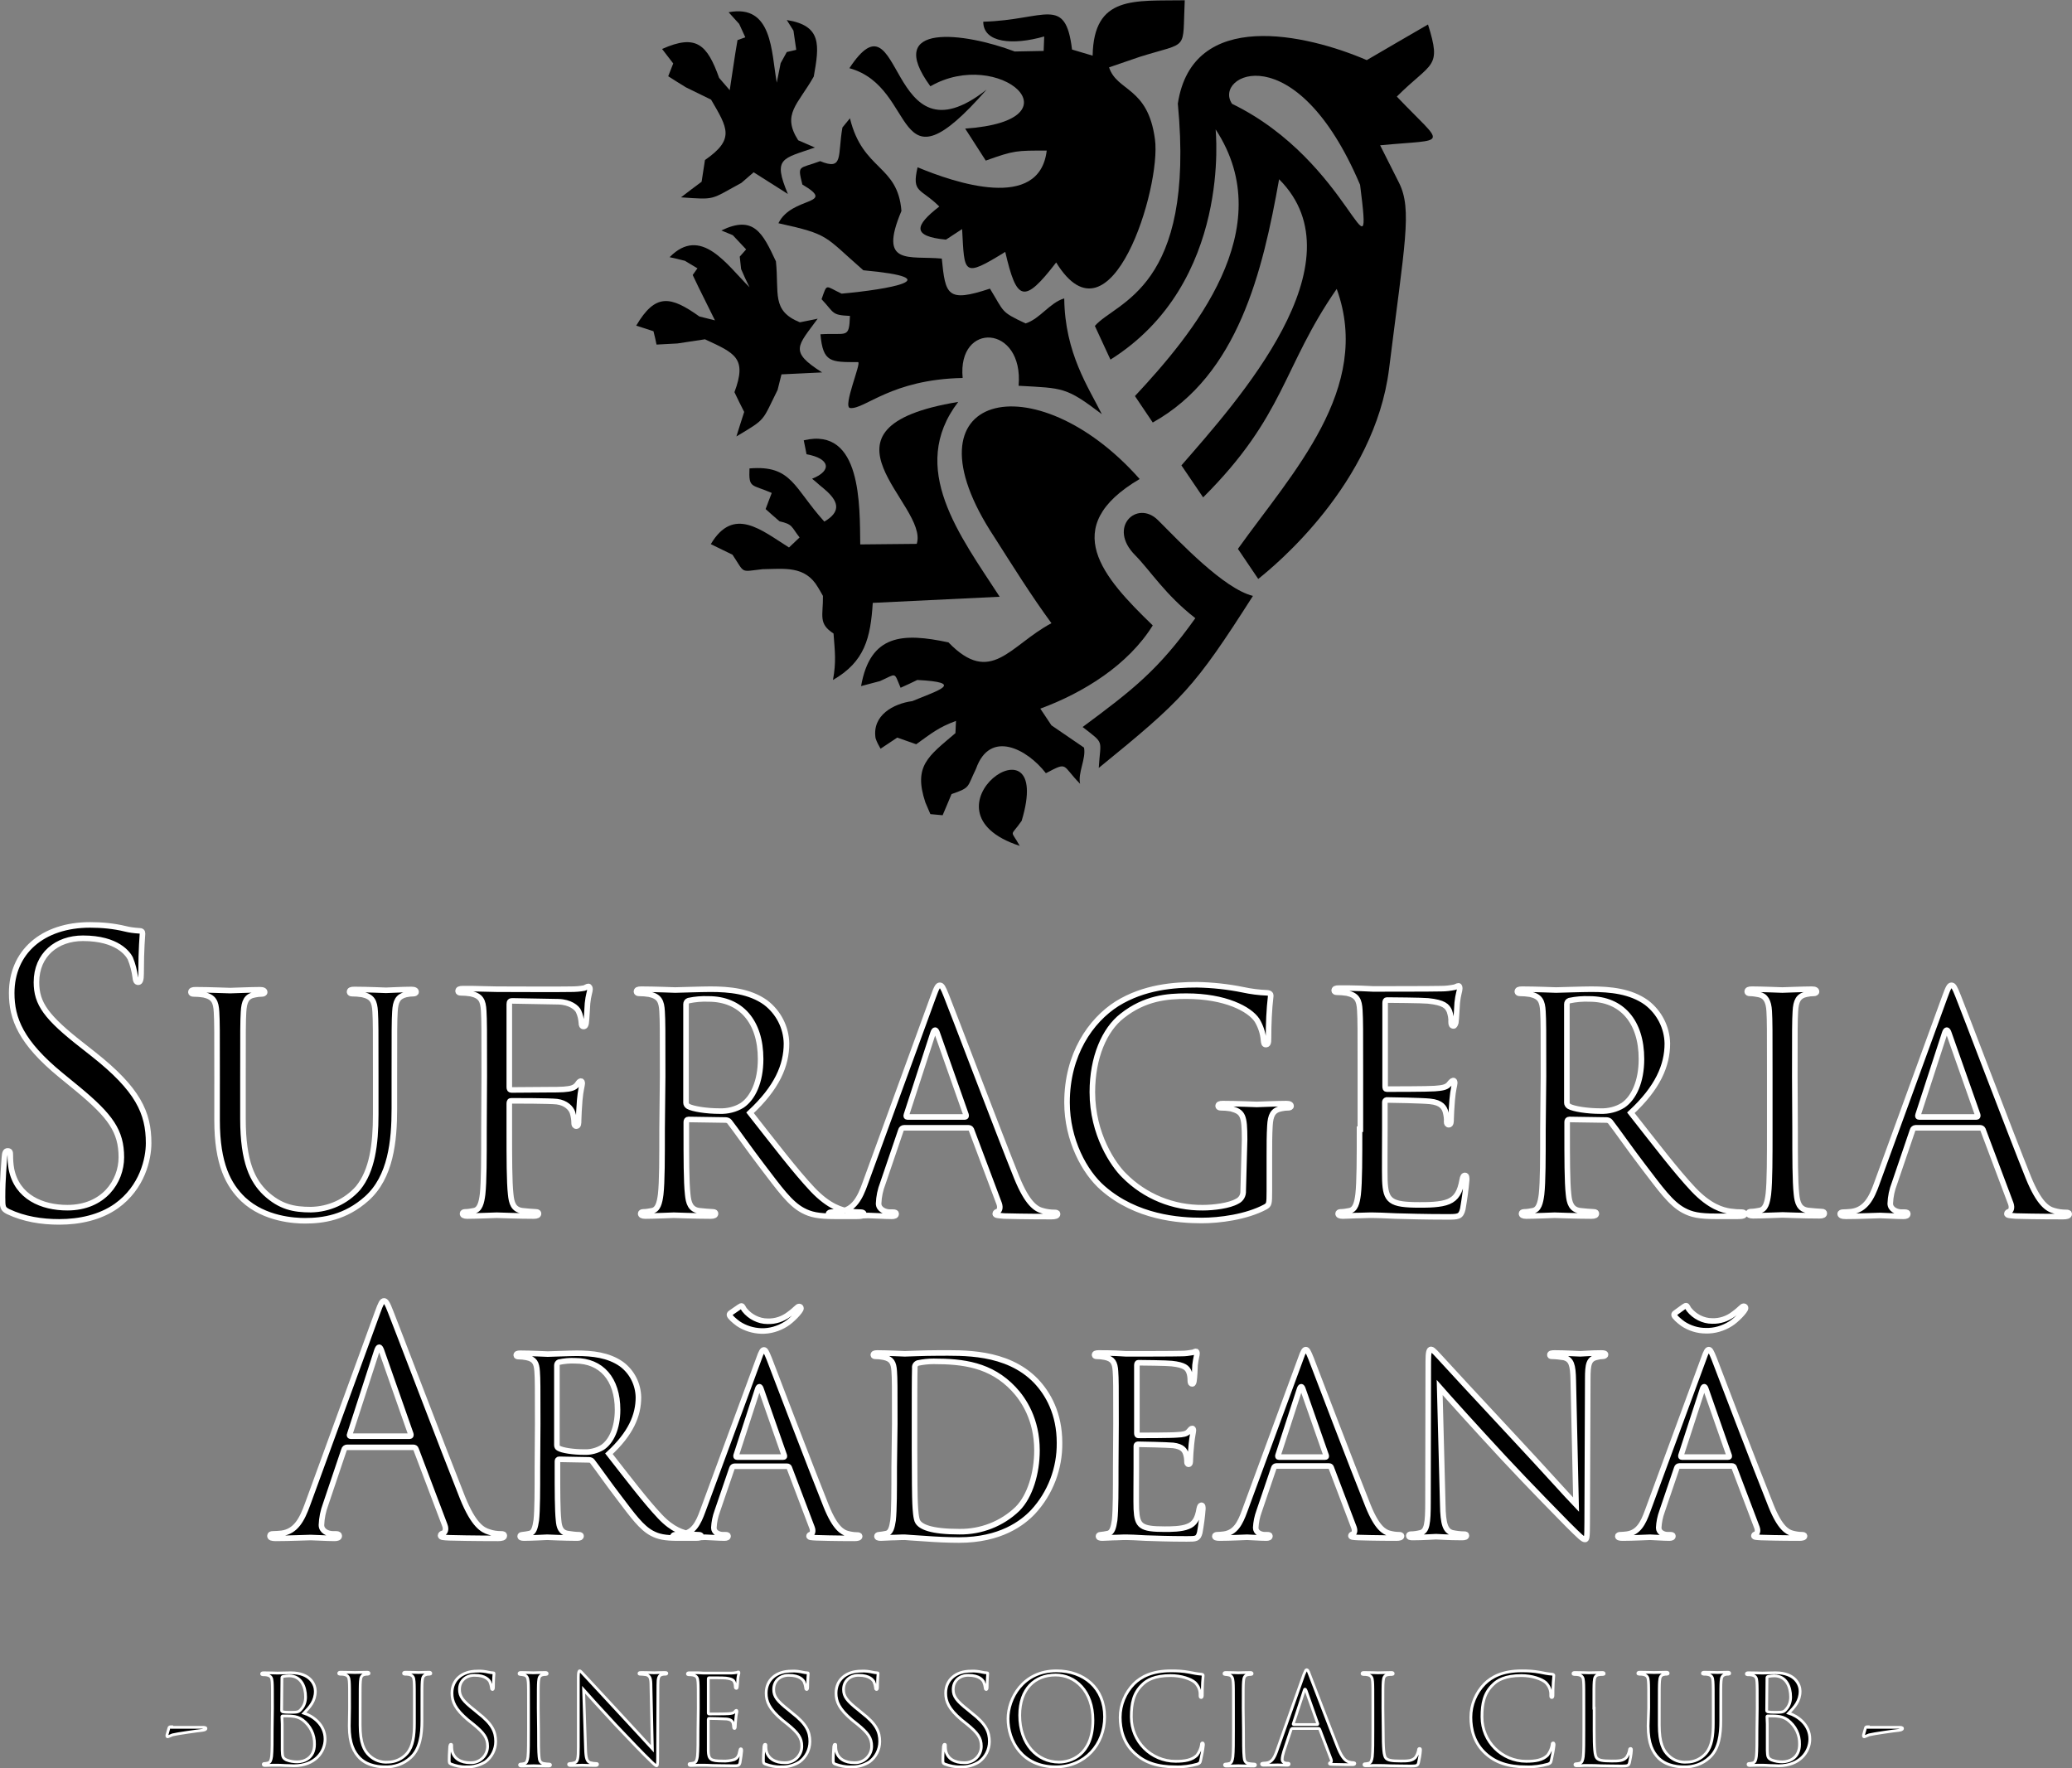 <?xml version="1.0" encoding="utf-8"?>
<!-- Generator: Adobe Illustrator 19.0.0, SVG Export Plug-In . SVG Version: 6.00 Build 0)  -->
<svg version="1.1" id="Layer_1" xmlns="http://www.w3.org/2000/svg" xmlns:xlink="http://www.w3.org/1999/xlink" x="0px" y="0px"
	 viewBox="360 -305.3 744.5 635.3" style="enable-background:new 360 -305.3 744.5 635.3;" xml:space="preserve">
<rect x="360" y="-305.3" width="744.5" height="635.3" fill="#808080" stroke="none"/>
<style type="text/css">
	.st0{stroke:#FFFFFF;stroke-width:2;}
	.st1{stroke:#FFFFFF;}
</style>
<g id="Group_4" transform="translate(2963 415)">
	<path id="Path_102" d="M-2248.5-688.1c-34.3,39.1-24.2-0.8-49.3-7.7C-2278.3-725.4-2284.6-659.7-2248.5-688.1z"/>
	<path id="Path_103" d="M-2323.9-690.6c-2-11.2-1.5-28.3-17.3-25.3c1.3,1.4,2.5,2.8,3.8,4.2c0.7,1.6,1.5,3.2,2.2,4.8
		c-0.9,0.3-1.8,0.7-2.8,1c-0.3,1.6-0.5,3.2-0.8,4.8c-0.7,4.4-1.3,8.8-2,13.2c-1.3-1.5-2.5-2.9-3.8-4.4c-4.3-12-8.2-15.9-20.5-10.4
		c1.3,1.7,2.7,3.5,4,5.2c-0.6,1.5-1.2,3.1-1.8,4.6c2.1,1.3,4.2,2.7,6.4,4c3,1.5,6,2.9,9,4.4c6,10.3,8.6,14.2-2.2,21.7l-1.2,7.8
		c-2.5,1.8-4.9,3.7-7.4,5.6c12.7,0.9,10.4,0.9,21.7-5.2c1.5-1.3,2.9-2.5,4.4-3.8c4.1,2.6,8.2,5.2,12.3,7.8
		c-5.5-13.1-2-12.6,9.7-16.7c-2-0.9-4-1.7-6-2.6c-6-9.4-0.1-12.8,5.6-22.9c2-11.2,3-18.3-9.7-20.3c0.8,1.3,1.6,2.5,2.4,3.8
		c0.3,2.3,0.7,4.6,1,6.9c-1.1,0.3-2.2,0.5-3.4,0.8c-0.7,1.3-1.5,2.7-2.2,4L-2323.9-690.6L-2323.9-690.6z"/>
	<g id="Group_2" transform="translate(-3174 -633)">
		<path id="Path_114" class="st0" d="M592.3,351.7c7.3,0,14.7-1.6,20.5-5.7c9.4-6.7,11.6-17,11.6-22.6c0-10.9-3.8-19.3-19.9-32
			l-3.8-3c-13.1-10.2-16.6-15.1-16.6-22.8c0-9.9,7.3-15.8,16.7-15.8c12.5,0,16.2,5.7,17,7.2c0.9,2.2,1.5,4.5,1.8,6.8
			c0.1,1.1,0.3,1.8,1.1,1.8c0.7,0,1-1,1-3.1c0-9.2,0.5-13.7,0.5-14.4c0-0.7-0.3-1-1.4-1c-1.6-0.1-3.2-0.3-4.8-0.7
			c-4.1-1-8.4-1.4-12.6-1.4c-17.3,0-28.2,9.9-28.2,24.5c0,9.2,3.3,17.7,17.7,29.5l6.1,5c11.7,9.7,15.6,15.1,15.6,24.5
			c0,8.7-6.4,18.1-19.4,18.1c-9.1,0-18.1-3.8-20.1-13.9c-0.3-1.7-0.4-3.3-0.4-5c0-1.1-0.1-1.5-1-1.5c-0.7,0-1,0.7-1.1,2.2
			c-0.1,2.2-0.7,7.6-0.7,14.4c0,3.7,0.1,4.2,2,5.2C579.6,350.7,585.9,351.7,592.3,351.7z M649,315.2c0,15.8,4.1,23.3,9.4,28.4
			c7.7,7.2,18.6,7.7,22.2,7.7c6.4,0,14.5-1.1,22.2-8c8.6-7.7,9.9-20.6,9.9-32.3v-11.5c0-16.8,0-19.9,0.2-23.3c0.2-3.8,1.1-5.5,4-6.2
			c0.9-0.2,1.8-0.3,2.7-0.3c0.4,0,0.9-0.2,0.9-0.6c0-0.6-0.5-0.9-1.7-0.9c-3.2,0-8.3,0.3-9.1,0.3c-0.6,0-6.6-0.3-11.4-0.3
			c-1.2,0-1.7,0.2-1.7,0.9c0,0.4,0.4,0.6,0.9,0.6c1.2,0,2.5,0.1,3.7,0.3c3.6,0.8,4.4,2.5,4.6,6.2c0.2,3.5,0.2,6.5,0.2,23.3v13.5
			c0,11.1-1.3,20.3-6.3,26.5c-4.3,4.9-10.5,7.7-17,7.8c-6.2,0-11-1-16.3-5.9c-4.6-4.4-8.1-11.1-8.1-26.7v-15.1
			c0-16.8,0-19.9,0.2-23.3c0.2-3.8,1.1-5.7,4-6.2c0.9-0.2,1.8-0.3,2.7-0.3c0.4,0,0.9-0.2,0.9-0.6c0-0.6-0.5-0.9-1.7-0.9
			c-3.2,0-9.7,0.3-10.7,0.3c-1,0-7.6-0.3-12.4-0.3c-1.2,0-1.7,0.2-1.7,0.9c0,0.4,0.4,0.6,0.9,0.6c1.2,0,2.5,0.1,3.7,0.3
			c3.6,0.8,4.4,2.5,4.6,6.2c0.2,3.5,0.2,6.5,0.2,23.3L649,315.2z M744.9,318.4c0,10.4,0,18.9-0.5,23.4c-0.4,3.1-1,5.5-3.1,5.9
			c-1.1,0.2-2.1,0.4-3.2,0.4c-0.6,0-0.9,0.3-0.9,0.6c0,0.6,0.5,0.9,1.7,0.9c3.2,0,10-0.3,10.6-0.3s7.3,0.3,13.3,0.3
			c1.2,0,1.7-0.3,1.7-0.9c0-0.3-0.2-0.6-0.9-0.6c-1.6-0.1-3.2-0.2-4.9-0.4c-3.2-0.4-3.9-2.8-4.2-5.9c-0.5-4.5-0.5-13.1-0.5-23.4
			v-9.2c0-0.8,0.2-1,0.8-1c1.8,0,13.6,0,16.3,0.3c3.3,0.4,5.1,2.4,5.6,3.9c0.4,1.3,0.6,2.6,0.6,3.9c0,0.5,0.2,1,0.8,1
			c0.8,0,0.8-1.1,0.8-2.1c0-0.8,0.2-5.1,0.4-7.2c0.3-3.6,0.9-5.4,0.9-6c0-0.5-0.1-0.9-0.5-0.9c-0.4,0-0.8,0.5-1.2,1.1
			c-1,1.4-2.4,1.7-5,1.9c-1.5,0.1-3,0.1-4.9,0.1l-13.8,0.1c-0.6,0-0.8-0.3-0.8-1v-29.8c0-0.9,0.3-1.2,1-1.2l16.6,0.3
			c4.2,0.1,6.7,2.1,7.3,3.5c0.6,1.3,0.9,2.7,1,4.1c0,0.8,0.2,1.3,0.8,1.3s0.8-0.6,0.9-1.2c0.2-1.3,0.4-6,0.5-7.1
			c0.3-3,0.9-4.3,0.9-5.1c0-0.5-0.2-1-0.6-1s-0.9,0.4-1.5,0.6c-1.6,0.3-3.2,0.4-4.8,0.4c-2.5,0.1-24.4,0-26.6,0l-4.4-0.1
			c-2.4-0.1-5.3-0.1-7.8-0.1c-1.2,0-1.7,0.2-1.7,0.9c0,0.4,0.4,0.6,0.9,0.6c1.2,0,2.5,0.1,3.7,0.3c3.6,0.8,4.4,2.5,4.6,6.2
			c0.2,3.5,0.2,6.5,0.2,23.3L744.9,318.4z M808.9,318.4c0,10.4,0,18.9-0.5,23.4c-0.4,3.1-1,5.5-3.1,5.9c-1.1,0.2-2.1,0.4-3.2,0.4
			c-0.6,0-0.9,0.3-0.9,0.6c0,0.6,0.5,0.9,1.7,0.9c3.2,0,10-0.3,10.2-0.3c0.5,0,7.3,0.3,13.3,0.3c1.2,0,1.7-0.3,1.7-0.9
			c0-0.3-0.2-0.6-0.9-0.6c-1.6-0.1-3.2-0.2-4.9-0.4c-3.2-0.4-3.9-2.8-4.2-5.9c-0.5-4.5-0.5-13.1-0.5-23.4v-2.6
			c0-0.5,0.2-0.9,0.8-0.9l13.3,0.2c0.5,0,1.1,0.2,1.4,0.6c2.2,2.8,7.2,10,11.8,16c6.2,8.1,9.9,13.4,14.6,15.9
			c2.8,1.5,5.5,2.1,11.6,2.1h7.7c1.9,0,2.6-0.2,2.6-0.9c0-0.3-0.4-0.6-1-0.6c-1.4,0-2.8-0.1-4.2-0.3c-2.7-0.4-7.3-1.6-13.2-7.8
			c-6.3-6.7-13.6-16.3-22.5-27.6c9.7-9,13.1-17,13.1-24.9c-0.1-5.8-2.9-11.2-7.5-14.7c-5.7-4.1-13-4.8-19.8-4.8
			c-3.3,0-11.6,0.3-12.7,0.3c-0.5,0-7.3-0.3-12.2-0.3c-1.2,0-1.7,0.2-1.7,0.9c0,0.4,0.4,0.6,0.9,0.6c1.2,0,2.5,0.1,3.7,0.3
			c3.6,0.8,4.4,2.5,4.6,6.2c0.2,3.5,0.2,6.5,0.2,23.3L808.9,318.4z M817.5,273.5c0-0.6,0.3-1.1,0.9-1.3c2.4-0.5,4.8-0.7,7.2-0.6
			c11.6,0,18.7,8.1,18.7,21.6c0,8.2-2.8,14-6.6,16.6c-2.4,1.5-5.3,2.2-8.1,2.1c-4.8,0-9.7-0.8-11.3-1.7c-0.5-0.3-0.8-0.8-0.8-1.3
			V273.5z M881.9,337.8c-1.9,5.4-4.1,9.5-9.1,10.2c-0.9,0.1-2.4,0.2-3.1,0.2c-0.5,0-1,0.2-1,0.6c0,0.6,0.6,0.9,2.1,0.9
			c5.1,0,11-0.3,12.2-0.3s5.8,0.3,8.4,0.3c1,0,1.6-0.2,1.6-0.9c0-0.4-0.3-0.6-1.1-0.6h-1.1c-1.8,0-4.1-1-4.1-3.1
			c0.1-2.5,0.6-4.9,1.5-7.2l6.5-19.1c0.1-0.5,0.6-0.9,1.1-0.9H919c0.4,0,0.8,0.2,1,0.6l10,26.6c0.6,1.7,0,2.7-0.6,2.9
			c-0.4,0.1-0.8,0.3-0.8,0.8c0,0.6,1.2,0.6,3.2,0.8c7.5,0.2,15.3,0.2,17,0.2c1.2,0,2.2-0.2,2.2-0.9c0-0.5-0.4-0.6-1.1-0.6
			c-1.5,0-2.9-0.2-4.3-0.6c-2.3-0.6-5.4-2.4-9.3-12c-6.6-16.4-23.5-61-25.2-65.1c-1.3-3.3-1.7-3.9-2.4-3.9s-1.1,0.6-2.4,4.2
			L881.9,337.8z M897,314c-0.3,0-0.5-0.2-0.3-0.8l9.5-29.2c0.5-1.6,1.1-1.6,1.6,0l10.3,29.2c0.1,0.4,0.1,0.8-0.4,0.8H897z
			 M1017.7,340.5c0.1,1.6-0.7,3.1-2.2,3.8c-2.8,1.6-8.4,2.3-12.3,2.3c-10.6,0.1-20.8-4-28.3-11.6c-3.8-3.7-11.4-14.7-11.4-29.9
			c0-12.6,4.4-22.5,10.7-27.4c8.2-6.5,16.3-7.1,23.1-7.1c13.9,0,22.7,4.6,25.4,8.7c1.3,2.2,2.1,4.6,2.3,7.1c0.1,1,0.2,1.6,0.8,1.6
			c0.8,0,1-0.5,1-2.3c0-5.1,0.2-10.2,0.8-15.3c0-0.4-0.2-0.9-1.3-1c-2.9-0.1-5.9-0.5-8.7-1.1c-5.4-1.1-11-1.7-16.5-1.8
			c-8.3,0-19,0.8-28.7,6.8c-9.6,6.1-18,18.3-18,35.5c0,13.5,6.3,25.1,12.9,30.8c12,10.5,27.3,11.6,35.5,11.6c6.3,0,16-1.2,22.9-4.9
			c1.3-0.8,1.4-1,1.4-5.8v-12.1c0-4.5,0-7.8,0.2-11.2c0.2-3.8,1.1-5.6,4-6.2c0.9-0.2,1.8-0.3,2.7-0.3c0.4,0,0.9-0.2,0.9-0.6
			c0-0.6-0.5-0.9-1.7-0.9c-3.2,0-10,0.3-10.6,0.3c-0.5,0-7.3-0.3-12.2-0.3c-1.2,0-1.7,0.2-1.7,0.9c0,0.4,0.4,0.6,0.9,0.6
			c1.2,0,2.5,0.1,3.7,0.3c4.3,1.2,4.9,2.4,4.9,11.1L1017.7,340.5z M1059.5,318.4c0,10.4,0,18.9-0.5,23.4c-0.4,3.1-1,5.5-3.1,5.9
			c-1.1,0.2-2.1,0.4-3.2,0.4c-0.6,0-0.9,0.3-0.9,0.6c0,0.6,0.5,0.9,1.7,0.9c1.6,0,4.1-0.2,6.3-0.2c2.3-0.1,4.1-0.1,4.3-0.1
			c1.6,0,4.2,0.1,8.4,0.3c4.2,0.1,10.2,0.3,18.3,0.3c4.2,0,5.1,0,5.8-2.8c0.6-3.5,1.1-7,1.4-10.5c0-0.8,0-1.6-0.6-1.6
			c-0.5,0-0.8,0.4-1,1.6c-0.8,4.4-2.1,6.6-4.9,7.8c-2.8,1.2-7.6,1.2-10.4,1.2c-10.6,0-12.2-1.4-12.5-8.9c-0.1-2.3,0-14.8,0-18.5
			v-9.5c0-0.4,0.2-0.7,0.6-0.8c0.1,0,0.1,0,0.2,0c1.8,0,12.5,0.2,15.4,0.5c4.2,0.4,5.2,2.3,5.6,3.8c0.3,1.2,0.5,2.4,0.4,3.6
			c0,0.5,0.2,1,0.8,1c0.8,0,0.8-1.2,0.8-2.1c0-0.8,0.2-4.8,0.4-6.9c0.3-3.6,0.9-5.4,0.9-6c0-0.6-0.2-0.9-0.5-0.9
			c-0.4,0-0.9,0.5-1.6,1.4c-1,1.1-2.5,1.3-5.1,1.5c-2.5,0.2-15.8,0.2-17.2,0.2c-0.5,0-0.6-0.3-0.6-1.1v-29.8c0-0.8,0.2-1.1,0.6-1.1
			c1.2,0,13,0.1,14.8,0.3c5.8,0.6,6.9,1.9,7.7,3.7c0.4,1.2,0.7,2.6,0.6,3.9c0,0.9,0.2,1.4,0.9,1.4c0.4,0,0.6-0.6,0.8-1.2
			c0.2-1.3,0.4-6,0.5-7.1c0.3-3,0.9-4.3,0.9-5.1c0-0.5-0.1-1-0.4-1c-0.5,0-1,0.4-1.5,0.5c-1.5,0.3-3.1,0.5-4.6,0.5
			c-2.5,0.1-24,0.1-24.7,0.1l-4.4-0.2c-2.4-0.1-5.3-0.1-7.8-0.1c-1.2,0-1.7,0.2-1.7,0.9c0,0.4,0.4,0.6,0.9,0.6
			c1.2,0,2.5,0.1,3.7,0.3c3.6,0.8,4.4,2.5,4.6,6.2c0.2,3.5,0.2,6.5,0.2,23.3V318.4z M1125.4,318.4c0,10.4,0,18.9-0.5,23.4
			c-0.4,3.1-1,5.5-3.1,5.9c-1.1,0.2-2.1,0.4-3.2,0.4c-0.6,0-0.9,0.3-0.9,0.6c0,0.6,0.5,0.9,1.7,0.9c3.2,0,10-0.3,10.2-0.3
			c0.5,0,7.3,0.3,13.3,0.3c1.2,0,1.7-0.3,1.7-0.9c0-0.3-0.2-0.6-0.9-0.6c-1.6-0.1-3.2-0.2-4.9-0.4c-3.2-0.4-3.9-2.8-4.2-5.9
			c-0.5-4.5-0.5-13.1-0.5-23.4v-2.6c0-0.5,0.2-0.9,0.8-0.9l13.3,0.2c0.5,0,1.1,0.2,1.4,0.6c2.2,2.8,7.2,10,11.8,16
			c6.2,8.1,9.9,13.4,14.6,15.9c2.8,1.5,5.5,2.1,11.6,2.1h7.7c1.9,0,2.6-0.2,2.6-0.9c0-0.3-0.4-0.6-1-0.6c-1.4,0-2.8-0.1-4.2-0.3
			c-2.7-0.4-7.3-1.6-13.2-7.8c-6.3-6.7-13.6-16.3-22.5-27.6c9.7-9,13.1-17,13.1-24.9c-0.1-5.8-2.9-11.2-7.5-14.7
			c-5.7-4.1-13-4.8-19.8-4.8c-3.3,0-11.6,0.3-12.7,0.3c-0.5,0-7.3-0.3-12.2-0.3c-1.2,0-1.7,0.2-1.7,0.9c0,0.4,0.4,0.6,0.9,0.6
			c1.2,0,2.5,0.1,3.7,0.3c3.6,0.8,4.4,2.5,4.6,6.2c0.2,3.5,0.2,6.5,0.2,23.3L1125.4,318.4z M1134,273.5c0-0.6,0.3-1.1,0.9-1.3
			c2.4-0.5,4.8-0.7,7.2-0.6c11.6,0,18.7,8.1,18.7,21.6c0,8.2-2.8,14-6.6,16.6c-2.4,1.5-5.3,2.2-8.1,2.1c-4.8,0-9.7-0.8-11.3-1.7
			c-0.5-0.3-0.8-0.8-0.8-1.3L1134,273.5z M1215.9,299.4c0-16.8,0-19.9,0.2-23.3c0.2-3.8,1.1-5.6,4-6.2c0.9-0.2,1.8-0.3,2.7-0.3
			c0.4,0,0.9-0.2,0.9-0.6c0-0.6-0.5-0.9-1.7-0.9c-3.2,0-10,0.3-10.6,0.3c-0.5,0-7.3-0.3-10.9-0.3c-1.2,0-1.7,0.2-1.7,0.9
			c0,0.4,0.4,0.6,0.9,0.6c1.1,0,2.3,0.2,3.3,0.4c2.4,0.5,3.5,2.4,3.7,6c0.2,3.5,0.2,6.5,0.2,23.3v19c0,10.4,0,18.9-0.5,23.4
			c-0.4,3.1-1,5.5-3.1,5.9c-1.1,0.2-2.1,0.4-3.2,0.4c-0.6,0-0.9,0.3-0.9,0.6c0,0.6,0.5,0.9,1.7,0.9c3.2,0,10-0.3,10.6-0.3
			s7.3,0.3,13.3,0.3c1.2,0,1.7-0.3,1.7-0.9c0-0.3-0.2-0.6-0.9-0.6c-1.6-0.1-3.2-0.2-4.9-0.4c-3.2-0.4-3.9-2.8-4.2-5.9
			c-0.5-4.5-0.5-13.1-0.5-23.4L1215.9,299.4z M1245.4,337.8c-1.9,5.4-4.1,9.5-9.1,10.2c-0.9,0.1-2.4,0.2-3.1,0.2c-0.5,0-1,0.2-1,0.6
			c0,0.6,0.6,0.9,2.1,0.9c5.1,0,11-0.3,12.2-0.3c1.2,0,5.8,0.3,8.4,0.3c1,0,1.6-0.2,1.6-0.9c0-0.4-0.3-0.6-1.1-0.6h-1.1
			c-1.8,0-4.1-1-4.1-3.1c0.1-2.5,0.6-4.9,1.5-7.2l6.5-19.1c0.1-0.5,0.6-0.9,1.1-0.9h23.2c0.4,0,0.8,0.2,1,0.6l10,26.6
			c0.6,1.7,0,2.7-0.6,2.9c-0.4,0.1-0.8,0.3-0.8,0.8c0,0.6,1.2,0.6,3.2,0.8c7.5,0.2,15.3,0.2,17,0.2c1.2,0,2.2-0.2,2.2-0.9
			c0-0.5-0.4-0.6-1.1-0.6c-1.5,0-2.9-0.2-4.3-0.6c-2.3-0.6-5.4-2.4-9.3-12c-6.6-16.4-23.5-61-25.2-65.1c-1.3-3.3-1.7-3.9-2.4-3.9
			s-1.1,0.6-2.4,4.2L1245.4,337.8z M1260.5,314c-0.3,0-0.5-0.2-0.3-0.8l9.5-29.2c0.5-1.6,1.1-1.6,1.6,0l10.3,29.2
			c0.1,0.4,0.1,0.8-0.4,0.8H1260.5z"/>
		<path id="Path_116" class="st0" d="M681.5,453.2c-2,5.5-4.2,9.7-9.3,10.4c-0.9,0.1-2.4,0.2-3.2,0.2c-0.6,0-1,0.2-1,0.7
			c0,0.7,0.7,0.9,2.1,0.9c5.2,0,11.3-0.3,12.5-0.3c1.2,0,6,0.3,8.6,0.3c1,0,1.7-0.2,1.7-0.9c0-0.4-0.3-0.7-1.1-0.7h-1.1
			c-1.9,0-4.2-1-4.2-3.2c0.1-2.5,0.6-5,1.5-7.4l6.6-19.6c0.1-0.5,0.6-0.9,1.1-0.9h23.8c0.4,0,0.9,0.2,1,0.7l10.3,27.2
			c0.7,1.8,0,2.8-0.7,3c-0.4,0.1-0.8,0.3-0.8,0.8c0,0.7,1.2,0.7,3.3,0.8c7.6,0.2,15.7,0.2,17.4,0.2c1.2,0,2.2-0.2,2.2-0.9
			c0-0.6-0.4-0.7-1.1-0.7c-1.5,0-3-0.2-4.4-0.7c-2.3-0.7-5.5-2.4-9.5-12.3c-6.7-16.8-24.1-62.5-25.8-66.7c-1.3-3.4-1.8-4-2.4-4
			c-0.7,0-1.1,0.7-2.4,4.3L681.5,453.2z M697,428.7c-0.3,0-0.6-0.2-0.3-0.8l9.7-29.9c0.6-1.7,1.1-1.7,1.7,0l10.5,29.9
			c0.1,0.4,0.1,0.8-0.4,0.8H697z M764.1,439.8c0,8.4,0,15.4-0.4,19.1c-0.4,2.5-0.8,4.5-2.5,4.8c-0.9,0.2-1.7,0.3-2.6,0.4
			c-0.5,0-0.7,0.3-0.7,0.5c0,0.5,0.4,0.7,1.4,0.7c2.6,0,8.2-0.3,8.3-0.3c0.4,0,6,0.3,10.8,0.3c1,0,1.4-0.3,1.4-0.7
			c0-0.3-0.2-0.5-0.7-0.5c-1.3,0-2.6-0.2-4-0.4c-2.6-0.4-3.2-2.3-3.4-4.8c-0.4-3.7-0.4-10.6-0.4-19.1v-2.1c0-0.4,0.2-0.7,0.6-0.7
			l10.8,0.2c0.4,0,0.9,0.2,1.1,0.5c1.8,2.3,5.9,8.2,9.6,13c5,6.6,8.1,10.9,11.9,12.9c2.3,1.2,4.5,1.7,9.4,1.7h6.2
			c1.6,0,2.1-0.2,2.1-0.7c0-0.3-0.4-0.5-0.8-0.5c-1.1,0-2.3-0.1-3.4-0.3c-2.2-0.4-6-1.3-10.7-6.3c-5.1-5.4-11.1-13.3-18.3-22.5
			c7.9-7.3,10.6-13.8,10.6-20.3c-0.1-4.7-2.3-9.1-6.1-11.9c-4.7-3.3-10.5-3.9-16.1-3.9c-2.7,0-9.4,0.3-10.4,0.3
			c-0.4,0-6-0.3-9.9-0.3c-1,0-1.4,0.2-1.4,0.7c0,0.4,0.4,0.5,0.7,0.5c1,0,2,0.1,3,0.3c2.9,0.6,3.6,2,3.8,5c0.2,2.8,0.2,5.3,0.2,19
			L764.1,439.8z M771.1,403.2c0-0.5,0.3-0.9,0.7-1.1c1.9-0.4,3.9-0.6,5.9-0.5c9.4,0,15.2,6.6,15.2,17.6c0,6.7-2.3,11.4-5.4,13.5
			c-2,1.2-4.3,1.8-6.6,1.7c-3.9,0-7.9-0.6-9.2-1.4c-0.4-0.2-0.6-0.6-0.6-1.1L771.1,403.2z M823.5,455.6c-1.6,4.4-3.3,7.7-7.4,8.3
			c-0.7,0.1-1.9,0.2-2.5,0.2c-0.4,0-0.8,0.2-0.8,0.5c0,0.5,0.5,0.7,1.7,0.7c4.1,0,9-0.3,9.9-0.3c1,0,4.7,0.3,6.9,0.3
			c0.8,0,1.3-0.2,1.3-0.7c0-0.4-0.3-0.5-0.9-0.5h-0.9c-1.5,0-3.3-0.8-3.3-2.5c0.1-2,0.5-4,1.2-5.9l5.3-15.5c0.1-0.4,0.5-0.7,0.9-0.7
			h18.9c0.4,0,0.7,0.2,0.8,0.5l8.2,21.6c0.5,1.4,0,2.2-0.5,2.4c-0.4,0.1-0.6,0.3-0.6,0.6c0,0.5,1,0.5,2.6,0.6
			c6.1,0.2,12.5,0.2,13.8,0.2c1,0,1.8-0.2,1.8-0.7c0-0.4-0.4-0.5-0.9-0.5c-1.2,0-2.4-0.2-3.5-0.5c-1.8-0.5-4.4-1.9-7.6-9.8
			c-5.4-13.4-19.2-49.6-20.5-53c-1.1-2.7-1.4-3.2-1.9-3.2s-0.9,0.5-1.9,3.4L823.5,455.6z M835.8,436.2c-0.3,0-0.4-0.2-0.3-0.6
			l7.7-23.7c0.4-1.3,0.9-1.3,1.3,0l8.3,23.7c0.1,0.4,0.1,0.6-0.4,0.6H835.8z M833.7,384.3c-0.3,0.2-0.6,0.4-0.6,0.8
			c0,0.6,1.8,2.2,3.2,3.2c2.4,1.6,5.3,2.5,8.2,2.6c3.1,0.1,6.2-0.8,8.9-2.5c2-1.2,5.4-4.7,5.4-5.6c0-0.4-0.2-0.7-0.6-0.7
			c0,0-0.1,0-0.1,0c-0.6,0-1.1,1-3.6,2.8c-2.2,1.7-4.9,2.6-7.7,2.5c-3.2,0-6.3-1.6-8.3-4.1c-0.5-0.6-0.6-1.4-1.1-1.4
			c-0.3,0-0.5,0.3-0.8,0.4L833.7,384.3z M892.3,439.8c0,8.4,0,15.4-0.4,19.1c-0.4,2.5-0.8,4.5-2.5,4.8c-0.9,0.2-1.7,0.3-2.6,0.4
			c-0.5,0-0.7,0.3-0.7,0.5c0,0.5,0.4,0.7,1.4,0.7c1.3,0,3.3-0.2,5.1-0.2c1.8-0.1,3.3-0.1,3.5-0.1c0.4,0,3.4,0.3,7.3,0.5
			c3.8,0.3,8.4,0.5,12.2,0.5c14.9,0,22.8-6.1,26.6-10.1c6.2-6.7,9.6-15.6,9.5-24.8c0-10.5-4.1-17.7-8.5-22.3
			c-10.5-10.8-26.5-10-35.2-10c-5.3,0-10.8,0.3-11.9,0.3c-0.4,0-6-0.3-9.9-0.3c-1,0-1.4,0.2-1.4,0.7c0,0.4,0.4,0.5,0.7,0.5
			c1,0,2,0.1,3,0.3c2.9,0.6,3.6,2,3.8,5c0.2,2.8,0.2,5.3,0.2,19L892.3,439.8z M899.6,422.9c0-6.8,0-15.7,0.1-18.7
			c-0.1-0.8,0.3-1.5,1.1-1.8c1.9-0.4,3.8-0.6,5.7-0.6c10.5,0,20.5,1.2,28.7,9.9c3.6,3.8,8.4,11,8.4,22.1c0,8.1-2.5,16.5-7,21
			c-5.6,5.4-13.1,8.3-20.9,8.2c-10.4,0-13.8-1.8-14.9-3.5c-0.7-1-0.9-4.5-1-6.7c-0.1-1.7-0.2-9.8-0.2-19.1V422.9z M971.9,439.8
			c0,8.4,0,15.4-0.4,19.1c-0.4,2.5-0.8,4.5-2.5,4.8c-0.9,0.2-1.7,0.3-2.6,0.4c-0.5,0-0.7,0.3-0.7,0.5c0,0.5,0.4,0.7,1.4,0.7
			c1.3,0,3.3-0.2,5.1-0.2c1.8-0.1,3.3-0.1,3.5-0.1c1.3,0,3.4,0.1,6.9,0.3c3.4,0.1,8.3,0.3,14.8,0.3c3.4,0,4.1,0,4.7-2.3
			c0.5-2.8,0.9-5.7,1.1-8.5c0-0.6,0-1.3-0.5-1.3c-0.4,0-0.6,0.4-0.8,1.3c-0.6,3.6-1.7,5.4-4,6.3c-2.3,1-6.2,1-8.4,1
			c-8.6,0-9.9-1.1-10.2-7.2c-0.1-1.8,0-12,0-15v-7.7c0-0.3,0.2-0.6,0.5-0.6c0,0,0.1,0,0.1,0c1.5,0,10.2,0.2,12.6,0.4
			c3.4,0.4,4.2,1.8,4.6,3.1c0.3,0.9,0.4,1.9,0.4,2.9c0,0.4,0.2,0.8,0.6,0.8c0.6,0,0.6-1,0.6-1.7c0-0.6,0.2-3.9,0.4-5.6
			c0.3-2.9,0.7-4.4,0.7-4.9s-0.2-0.7-0.4-0.7c-0.4,0-0.7,0.4-1.3,1.1c-0.8,0.9-2,1.1-4.1,1.2c-2,0.2-12.8,0.2-14,0.2
			c-0.4,0-0.5-0.3-0.5-0.9v-24.3c0-0.6,0.2-0.9,0.5-0.9c1,0,10.5,0.1,12,0.3c4.7,0.5,5.6,1.6,6.2,3c0.4,1,0.5,2.1,0.5,3.2
			c0,0.7,0.2,1.1,0.7,1.1c0.4,0,0.5-0.5,0.6-1c0.2-1.1,0.4-4.9,0.4-5.8c0.3-2.5,0.7-3.5,0.7-4.1c0-0.4-0.1-0.8-0.4-0.8
			c-0.4,0-0.8,0.4-1.2,0.4c-1.2,0.2-2.5,0.4-3.8,0.4c-2,0.1-19.5,0.1-20.1,0.1l-3.6-0.2c-1.9-0.1-4.3-0.1-6.3-0.1
			c-1,0-1.4,0.2-1.4,0.7c0,0.4,0.4,0.5,0.7,0.5c1,0,2,0.1,3,0.3c2.9,0.6,3.6,2,3.8,5c0.2,2.8,0.2,5.3,0.2,19L971.9,439.8z
			 M1018.2,455.6c-1.6,4.4-3.3,7.7-7.4,8.3c-0.7,0.1-1.9,0.2-2.5,0.2c-0.4,0-0.8,0.2-0.8,0.5c0,0.5,0.5,0.7,1.7,0.7
			c4.1,0,9-0.3,9.9-0.3s4.7,0.3,6.9,0.3c0.8,0,1.3-0.2,1.3-0.7c0-0.4-0.3-0.5-0.9-0.5h-0.9c-1.5,0-3.3-0.8-3.3-2.5
			c0.1-2,0.5-4,1.2-5.9l5.3-15.6c0.1-0.4,0.5-0.7,0.9-0.7h18.9c0.4,0,0.7,0.2,0.8,0.5l8.2,21.6c0.5,1.4,0,2.2-0.5,2.4
			c-0.4,0.1-0.6,0.3-0.6,0.6c0,0.5,1,0.5,2.6,0.6c6.1,0.2,12.5,0.2,13.8,0.2c1,0,1.8-0.2,1.8-0.7c0-0.4-0.4-0.5-0.9-0.5
			c-1.2,0-2.4-0.2-3.5-0.5c-1.8-0.5-4.4-1.9-7.6-9.8c-5.4-13.4-19.2-49.6-20.5-53c-1.1-2.7-1.4-3.2-1.9-3.2s-0.9,0.5-1.9,3.4
			L1018.2,455.6z M1030.5,436.2c-0.3,0-0.4-0.2-0.3-0.6l7.7-23.7c0.4-1.3,0.9-1.3,1.3,0l8.3,23.7c0.1,0.4,0.1,0.6-0.4,0.6H1030.5z
			 M1088.3,411.2c2.8,3.2,12.7,14.2,22.9,25.2c9.3,10,22,22.9,22.9,23.8c4.7,4.7,5.7,5.6,6.4,5.6c0.6,0,0.8-0.4,0.8-6.2l0.2-51.5
			c0-5.3,0.4-7.2,3.3-7.8c0.7-0.2,1.4-0.3,2.1-0.3c0.6,0,1-0.3,1-0.6c0-0.5-0.6-0.6-1.6-0.6c-3.6,0-6.5,0.3-7.5,0.3
			s-5.2-0.3-9.1-0.3c-1.1,0-1.8,0.1-1.8,0.6c0,0.4,0.1,0.6,0.7,0.6c1.4,0,2.9,0.2,4.3,0.4c2.7,0.7,3.3,2.6,3.4,8.3l1,44.6
			c-2.8-2.9-12.4-13.6-21.1-22.9c-13.5-14.5-26.6-28.6-27.9-30.1c-0.9-0.9-2.4-2.8-3.1-2.8s-1,1-1,4.4l-0.1,50.3
			c0,8-0.4,10.5-2.6,11.2c-1.2,0.3-2.4,0.5-3.6,0.5c-0.4,0-0.7,0.2-0.7,0.5c0,0.6,0.5,0.7,1.4,0.7c4,0,7.6-0.3,8.4-0.3
			s4.3,0.3,9.3,0.3c1.1,0,1.6-0.2,1.6-0.7c0-0.4-0.3-0.5-0.7-0.5c-1.5,0-3-0.2-4.4-0.5c-2.4-0.7-3.3-3-3.4-10.2L1088.3,411.2z
			 M1163,455.6c-1.6,4.4-3.3,7.7-7.4,8.3c-0.7,0.1-1.9,0.2-2.5,0.2c-0.4,0-0.8,0.2-0.8,0.5c0,0.5,0.5,0.7,1.7,0.7
			c4.1,0,9-0.3,9.9-0.3s4.7,0.3,6.9,0.3c0.8,0,1.3-0.2,1.3-0.7c0-0.4-0.3-0.5-0.9-0.5h-0.9c-1.5,0-3.3-0.8-3.3-2.5
			c0.1-2,0.5-4,1.2-5.9l5.3-15.6c0.1-0.4,0.5-0.7,0.9-0.7h18.9c0.4,0,0.7,0.2,0.8,0.5l8.2,21.6c0.5,1.4,0,2.2-0.5,2.4
			c-0.4,0.1-0.6,0.3-0.6,0.6c0,0.5,1,0.5,2.6,0.6c6.1,0.2,12.5,0.2,13.8,0.2c1,0,1.8-0.2,1.8-0.7c0-0.4-0.4-0.5-0.9-0.5
			c-1.2,0-2.4-0.2-3.5-0.5c-1.8-0.5-4.4-1.9-7.6-9.8c-5.4-13.4-19.2-49.6-20.5-53c-1.1-2.7-1.4-3.2-1.9-3.2s-0.9,0.5-1.9,3.4
			L1163,455.6z M1175.3,436.2c-0.3,0-0.4-0.2-0.3-0.6l7.7-23.7c0.4-1.3,0.9-1.3,1.3,0l8.3,23.7c0.1,0.4,0.1,0.6-0.4,0.6H1175.3z
			 M1173.1,384.3c-0.3,0.2-0.6,0.4-0.6,0.8c0,0.6,1.8,2.2,3.2,3.2c2.4,1.6,5.3,2.5,8.2,2.5c3.1,0.1,6.2-0.8,8.9-2.5
			c2-1.2,5.4-4.7,5.4-5.6c0-0.4-0.2-0.7-0.6-0.7c0,0-0.1,0-0.1,0c-0.6,0-1.1,1-3.6,2.8c-2.2,1.7-4.9,2.6-7.7,2.5
			c-3.2,0-6.3-1.6-8.3-4.1c-0.5-0.6-0.6-1.4-1.1-1.4c-0.3,0-0.5,0.3-0.8,0.4L1173.1,384.3z"/>
		<path id="Path_115" class="st1" d="M632.7,533.1c-0.7,0-0.9,0-1,0.4l-0.7,2.5c-0.1,0.4,0,0.7,0.2,0.7c0.2,0,1-0.4,1.8-0.7
			c1.5-0.4,9.3-1.5,10.5-1.6c0.7-0.1,1.5-0.2,1.5-0.7c0-0.4-0.6-0.4-1.3-0.4H632.7z M668.8,534.1c0,4.2,0,7.7-0.2,9.6
			c-0.2,1.3-0.4,2.2-1.3,2.4c-0.4,0.1-0.9,0.2-1.3,0.2c-0.3,0-0.4,0.1-0.4,0.3c0,0.3,0.2,0.4,0.7,0.4c0.7,0,1.7-0.1,2.6-0.1
			c0.9,0,1.7,0,1.8,0c0.2,0,1.4,0,2.7,0.1c1.3,0,2.7,0.1,3.2,0.1c7.5,0,11.2-4.9,11.2-9.6c0-5.2-4.4-8.3-7.6-9.3
			c2.1-2.2,4.1-4.3,4.1-7.9c0-2.2-1.6-6.6-8.8-6.6c-2,0-3.7,0.1-4.8,0.1c-0.2,0-3-0.1-5-0.1c-0.5,0-0.7,0.1-0.7,0.4
			c0,0.2,0.2,0.3,0.4,0.3c0.5,0,1,0,1.5,0.1c1.5,0.3,1.8,1,1.9,2.5c0.1,1.4,0.1,2.6,0.1,9.5L668.8,534.1z M672.3,515.5
			c0-0.3,0.1-0.4,0.5-0.5c0.7-0.1,1.4-0.2,2.1-0.2c4.3,0,5.9,3.9,5.9,7.6c0,1.6-0.5,3.2-1.6,4.4c-0.9,1.1-1.5,1.1-4,1.1
			c-0.9,0-1.8,0-2.7-0.2c-0.2-0.1-0.3-0.2-0.3-0.5L672.3,515.5z M672.3,529.5c0-0.2,0.1-0.3,0.3-0.3c0.7,0,2.9,0,3.4,0.1
			c1.3,0.1,2.6,0.5,3.7,1.3c2.8,2.1,4.4,5.3,4.3,8.8c0,5-3.8,6.3-6.2,6.3c-1.3,0-2.6-0.2-3.9-0.7c-1.4-0.7-1.4-1.3-1.5-3.4
			c0-0.7,0-6.1,0-9.5L672.3,529.5z M696.5,532.8c0,6.4,1.7,9.5,3.8,11.6c3.1,3,7.6,3.1,9.1,3.1c3.3,0.1,6.6-1,9.1-3.3
			c3.5-3.1,4.1-8.4,4.1-13.2v-4.7c0-6.9,0-8.1,0.1-9.5c0.1-1.5,0.4-2.2,1.6-2.5c0.4-0.1,0.7-0.1,1.1-0.1c0.2,0,0.4-0.1,0.4-0.3
			c0-0.3-0.2-0.4-0.7-0.4c-1.3,0-3.4,0.1-3.7,0.1c-0.3,0-2.7-0.1-4.7-0.1c-0.5,0-0.7,0.1-0.7,0.4c0,0.2,0.2,0.3,0.4,0.3
			c0.5,0,1,0,1.5,0.1c1.5,0.3,1.8,1,1.9,2.5c0.1,1.4,0.1,2.6,0.1,9.5v5.5c0,4.5-0.5,8.3-2.6,10.8c-1.7,2-4.3,3.2-6.9,3.2
			c-2.5,0.2-4.9-0.7-6.7-2.4c-1.9-1.8-3.3-4.5-3.3-10.9v-6.2c0-6.9,0-8.1,0.1-9.5c0.1-1.5,0.4-2.3,1.6-2.5c0.4-0.1,0.7-0.1,1.1-0.1
			c0.2,0,0.4-0.1,0.4-0.3c0-0.3-0.2-0.4-0.7-0.4c-1.3,0-4,0.1-4.4,0.1s-3.1-0.1-5.1-0.1c-0.5,0-0.7,0.1-0.7,0.4
			c0,0.2,0.2,0.3,0.4,0.3c0.5,0,1,0,1.5,0.1c1.5,0.3,1.8,1,1.9,2.5c0.1,1.4,0.1,2.6,0.1,9.5L696.5,532.8z M738.7,547.5
			c2.4,0.1,4.7-0.6,6.7-1.8c2.3-1.7,3.7-4.4,3.7-7.3c0-3.5-1.2-6.3-6.4-10.3l-1.2-1c-4.2-3.3-5.4-4.9-5.4-7.4c0-3.2,2.4-5.1,5.4-5.1
			c4.1,0,5.2,1.8,5.5,2.3c0.3,0.7,0.5,1.4,0.6,2.2c0,0.4,0.1,0.6,0.4,0.6c0.2,0,0.3-0.3,0.3-1c0-3,0.2-4.4,0.2-4.7s-0.1-0.3-0.4-0.3
			c-0.5,0-1-0.1-1.5-0.2c-1.3-0.3-2.7-0.5-4.1-0.4c-5.6,0-9.1,3.2-9.1,7.9c0,3,1.1,5.7,5.7,9.6l2,1.6c3.8,3.1,5.1,4.9,5.1,7.9
			c0,3.2-2.6,5.9-5.9,5.9c-0.1,0-0.3,0-0.4,0c-3,0-5.9-1.2-6.5-4.5c-0.1-0.5-0.1-1.1-0.1-1.6c0-0.4,0-0.5-0.3-0.5
			c-0.2,0-0.3,0.2-0.4,0.7c0,0.7-0.2,2.5-0.2,4.7c0,1.2,0,1.4,0.7,1.7C734.6,547.1,736.6,547.6,738.7,547.5z M764.4,526.4
			c0-6.9,0-8.1,0.1-9.5c0.1-1.5,0.4-2.3,1.6-2.5c0.4-0.1,0.7-0.1,1.1-0.1c0.2,0,0.4-0.1,0.4-0.3c0-0.3-0.2-0.4-0.7-0.4
			c-1.3,0-4.1,0.1-4.3,0.1s-3-0.1-4.4-0.1c-0.5,0-0.7,0.1-0.7,0.4c0,0.2,0.2,0.3,0.4,0.3c0.5,0,0.9,0.1,1.4,0.2c1,0.2,1.4,1,1.5,2.5
			c0.1,1.4,0.1,2.6,0.1,9.5v7.8c0,4.2,0,7.7-0.2,9.6c-0.2,1.3-0.4,2.2-1.3,2.4c-0.4,0.1-0.9,0.2-1.3,0.2c-0.3,0-0.4,0.1-0.4,0.3
			c0,0.3,0.2,0.4,0.7,0.4c1.3,0,4.1-0.1,4.3-0.1c0.2,0,3,0.1,5.4,0.1c0.5,0,0.7-0.1,0.7-0.4c0-0.1-0.1-0.3-0.4-0.3
			c-0.7,0-1.3-0.1-2-0.2c-1.3-0.2-1.6-1.1-1.7-2.4c-0.2-1.8-0.2-5.3-0.2-9.6L764.4,526.4z M780.7,519.8c1.4,1.6,6.4,7.1,11.5,12.6
			c4.7,5,11,11.5,11.5,11.9c2.3,2.3,2.9,2.8,3.2,2.8c0.3,0,0.4-0.2,0.4-3.1l0.1-25.8c0-2.6,0.2-3.6,1.6-3.9c0.3-0.1,0.7-0.1,1.1-0.1
			c0.3,0,0.5-0.1,0.5-0.3c0-0.3-0.3-0.3-0.8-0.3c-1.8,0-3.3,0.1-3.7,0.1c-0.5,0-2.6-0.1-4.6-0.1c-0.5,0-0.9,0-0.9,0.3
			c0,0.2,0,0.3,0.4,0.3c0.7,0,1.4,0.1,2.2,0.2c1.4,0.4,1.7,1.3,1.7,4.2l0.5,22.4c-1.4-1.5-6.2-6.8-10.6-11.5
			c-6.8-7.3-13.3-14.4-14-15.1c-0.4-0.4-1.2-1.4-1.5-1.4s-0.5,0.5-0.5,2.2l0,25.2c0,4-0.2,5.3-1.3,5.6c-0.6,0.2-1.2,0.3-1.8,0.3
			c-0.2,0-0.4,0.1-0.4,0.3c0,0.3,0.3,0.4,0.7,0.4c2,0,3.8-0.1,4.2-0.1c0.4,0,2.2,0.1,4.7,0.1c0.5,0,0.8-0.1,0.8-0.4
			c0-0.2-0.1-0.3-0.4-0.3c-0.7,0-1.5-0.1-2.2-0.3c-1.2-0.4-1.6-1.5-1.7-5.1L780.7,519.8z M821.8,534.1c0,4.2,0,7.7-0.2,9.6
			c-0.2,1.3-0.4,2.2-1.3,2.4c-0.4,0.1-0.9,0.2-1.3,0.2c-0.3,0-0.4,0.1-0.4,0.3c0,0.3,0.2,0.4,0.7,0.4c0.7,0,1.7-0.1,2.6-0.1
			c0.9,0,1.7,0,1.8,0c0.7,0,1.7,0,3.4,0.1c1.7,0,4.1,0.1,7.4,0.1c1.7,0,2.1,0,2.4-1.1c0.2-0.9,0.6-3.9,0.6-4.3c0-0.3,0-0.7-0.3-0.7
			c-0.2,0-0.3,0.2-0.4,0.7c-0.3,1.8-0.8,2.7-2,3.2c-1.4,0.4-2.8,0.6-4.2,0.5c-4.3,0-5-0.6-5.1-3.6c0-0.9,0-6,0-7.5v-3.9
			c0-0.2,0.1-0.3,0.2-0.3c0,0,0,0,0.1,0c0.7,0,5.1,0.1,6.3,0.2c1.7,0.2,2.1,0.9,2.3,1.5c0.1,0.5,0.2,1,0.2,1.5
			c0,0.2,0.1,0.4,0.3,0.4c0.3,0,0.3-0.5,0.3-0.8c0-0.3,0.1-1.9,0.2-2.8c0.1-1.5,0.4-2.2,0.4-2.5s-0.1-0.4-0.2-0.4
			c-0.2,0-0.4,0.2-0.7,0.6c-0.4,0.4-1,0.5-2.1,0.6c-1,0.1-6.4,0.1-7,0.1c-0.2,0-0.3-0.1-0.3-0.4v-12.2c0-0.3,0.1-0.4,0.3-0.4
			c0.5,0,5.3,0,6,0.1c2.4,0.3,2.8,0.8,3.1,1.5c0.2,0.5,0.3,1,0.3,1.6c0,0.4,0.1,0.6,0.4,0.6c0.2,0,0.3-0.3,0.3-0.5
			c0.1-0.5,0.2-2.5,0.2-2.9c0.1-1.2,0.4-1.8,0.4-2.1c0-0.2,0-0.4-0.2-0.4c-0.2,0-0.4,0.2-0.6,0.2c-0.6,0.1-1.3,0.2-1.9,0.2
			c-1,0-9.8,0-10.1,0l-1.8-0.1c-1,0-2.2,0-3.2,0c-0.5,0-0.7,0.1-0.7,0.4c0,0.2,0.2,0.3,0.4,0.3c0.5,0,1,0,1.5,0.1
			c1.5,0.3,1.8,1,1.9,2.5c0.1,1.4,0.1,2.6,0.1,9.5L821.8,534.1z M851.7,547.5c2.4,0.1,4.7-0.6,6.6-1.8c2.3-1.7,3.7-4.4,3.7-7.3
			c0-3.5-1.2-6.3-6.4-10.3l-1.2-1c-4.2-3.3-5.4-4.9-5.4-7.4c0-3.2,2.4-5.1,5.4-5.1c4.1,0,5.2,1.8,5.5,2.3c0.3,0.7,0.5,1.4,0.6,2.2
			c0,0.4,0.1,0.6,0.4,0.6c0.2,0,0.3-0.3,0.3-1c0-3,0.2-4.4,0.2-4.7s-0.1-0.3-0.4-0.3c-0.5,0-1-0.1-1.5-0.2c-1.3-0.3-2.7-0.5-4.1-0.4
			c-5.6,0-9.1,3.2-9.1,7.9c0,3,1.1,5.7,5.7,9.6l2,1.6c3.8,3.1,5.1,4.9,5.1,7.9c0,3.2-2.6,5.9-5.9,5.9c-0.1,0-0.3,0-0.4,0
			c-2.9,0-5.9-1.2-6.5-4.5c-0.1-0.5-0.1-1.1-0.1-1.6c0-0.4,0-0.5-0.3-0.5c-0.2,0-0.3,0.2-0.4,0.7c0,0.7-0.2,2.5-0.2,4.7
			c0,1.2,0,1.4,0.7,1.7C847.6,547.1,849.7,547.6,851.7,547.5z M876.8,547.5c2.4,0.1,4.7-0.6,6.6-1.8c2.3-1.7,3.7-4.4,3.7-7.3
			c0-3.5-1.2-6.3-6.4-10.3l-1.2-1c-4.2-3.3-5.4-4.9-5.4-7.4c0-3.2,2.4-5.1,5.4-5.1c4.1,0,5.2,1.8,5.5,2.3c0.3,0.7,0.5,1.4,0.6,2.2
			c0,0.4,0.1,0.6,0.4,0.6c0.2,0,0.3-0.3,0.3-1c0-3,0.2-4.4,0.2-4.7s-0.1-0.3-0.4-0.3c-0.5,0-1-0.1-1.5-0.2c-1.3-0.3-2.7-0.5-4.1-0.4
			c-5.6,0-9.1,3.2-9.1,7.9c0,3,1.1,5.7,5.7,9.6l2,1.6c3.8,3.1,5.1,4.9,5.1,7.9c0,3.2-2.6,5.9-5.9,5.9c-0.1,0-0.3,0-0.4,0
			c-3,0-5.9-1.2-6.5-4.5c-0.1-0.5-0.1-1.1-0.1-1.6c0-0.4,0-0.5-0.3-0.5c-0.2,0-0.3,0.2-0.4,0.7c0,0.7-0.2,2.5-0.2,4.7
			c0,1.2,0,1.4,0.7,1.7C872.7,547.1,874.8,547.6,876.8,547.5L876.8,547.5z M916.2,547.5c2.4,0.1,4.7-0.6,6.6-1.8
			c2.3-1.7,3.7-4.4,3.7-7.3c0-3.5-1.2-6.3-6.4-10.3l-1.2-1c-4.2-3.3-5.4-4.9-5.4-7.4c0-3.2,2.4-5.1,5.4-5.1c4.1,0,5.2,1.8,5.5,2.3
			c0.3,0.7,0.5,1.4,0.6,2.2c0,0.4,0.1,0.6,0.4,0.6c0.2,0,0.3-0.3,0.3-1c0-3,0.2-4.4,0.2-4.7s-0.1-0.3-0.4-0.3c-0.5,0-1-0.1-1.5-0.2
			c-1.3-0.3-2.7-0.5-4.1-0.4c-5.6,0-9.1,3.2-9.1,7.9c0,3,1.1,5.7,5.7,9.6l2,1.6c3.8,3.1,5.1,4.9,5.1,7.9c0,3.2-2.6,5.9-5.9,5.9
			c-0.1,0-0.3,0-0.4,0c-3,0-5.9-1.2-6.5-4.5c-0.1-0.5-0.1-1.1-0.1-1.6c0-0.4,0-0.5-0.3-0.5c-0.2,0-0.3,0.2-0.4,0.7
			c0,0.7-0.2,2.5-0.2,4.7c0,1.2,0,1.4,0.7,1.7C912.1,547.1,914.2,547.6,916.2,547.5L916.2,547.5z M933.2,530.2
			c0,7.9,5,17.3,17.1,17.3c10.6,0,17.6-8.1,17.6-18c0-10.3-7.4-16.5-17.3-16.5C938.4,513,933.2,523.1,933.2,530.2L933.2,530.2z
			 M937.4,529c0-9.6,5.5-14.5,12.9-14.5c7,0,13.4,5.7,13.4,16.2c0,12.8-8.2,15.1-12.2,15.1C943.6,545.8,937.4,539.2,937.4,529
			L937.4,529z M993.4,547.5c2.7,0.1,5.4-0.3,7.9-1c0.8-0.4,0.9-0.4,1.1-1.3c0.4-1.9,0.8-3.7,1-5.6c0-0.4-0.1-0.7-0.3-0.7
			c-0.3,0-0.4,0.2-0.4,0.7c-0.2,1.3-0.8,2.6-1.6,3.7c-1.8,1.8-4.4,2.2-7.7,2.2c-8.8,0-15.9-7.1-15.9-15.9c0-0.1,0-0.1,0-0.2
			c0-4.5,0.7-8.4,4-11.5c1.5-1.5,4.3-3.2,10.1-3.2c3.9,0,7.3,1.2,8.8,2.5c1.2,1.2,1.9,2.8,1.8,4.5c0,0.6,0,0.9,0.4,0.9
			c0.3,0,0.4-0.3,0.4-0.9s0-3.1,0.1-4.5c0.1-1.6,0.2-2.1,0.2-2.5c0-0.3-0.1-0.4-0.6-0.5c-1.5-0.1-3-0.4-4.5-0.7
			c-2.1-0.4-4.2-0.5-6.4-0.5c-6.8,0-10.8,2.1-13.4,4.7c-3.1,3.2-4.9,7.5-4.9,12c0,4.2,1.1,9.2,5.3,13
			C982.3,545.9,986.7,547.5,993.4,547.5z M1017.7,526.4c0-6.9,0-8.1,0.1-9.5c0.1-1.5,0.4-2.3,1.6-2.5c0.4-0.1,0.7-0.1,1.1-0.1
			c0.2,0,0.4-0.1,0.4-0.3c0-0.3-0.2-0.4-0.7-0.4c-1.3,0-4.1,0.1-4.3,0.1s-3-0.1-4.4-0.1c-0.5,0-0.7,0.1-0.7,0.4
			c0,0.2,0.2,0.3,0.4,0.3c0.5,0,0.9,0.1,1.4,0.2c1,0.2,1.4,1,1.5,2.5c0.1,1.4,0.1,2.6,0.1,9.5v7.8c0,4.2,0,7.7-0.2,9.6
			c-0.2,1.3-0.4,2.2-1.3,2.4c-0.4,0.1-0.9,0.2-1.3,0.2c-0.3,0-0.4,0.1-0.4,0.3c0,0.3,0.2,0.4,0.7,0.4c1.3,0,4.1-0.1,4.3-0.1
			s3,0.1,5.4,0.1c0.5,0,0.7-0.1,0.7-0.4c0-0.1-0.1-0.3-0.4-0.3c-0.7,0-1.3-0.1-2-0.2c-1.3-0.2-1.6-1.1-1.7-2.4
			c-0.2-1.8-0.2-5.3-0.2-9.6L1017.7,526.4z M1029.7,542c-0.8,2.2-1.7,3.9-3.7,4.1c-0.4,0-1,0.1-1.3,0.1c-0.2,0-0.4,0.1-0.4,0.3
			c0,0.3,0.3,0.4,0.8,0.4c2.1,0,4.5-0.1,5-0.1s2.4,0.1,3.4,0.1c0.4,0,0.7-0.1,0.7-0.4c0-0.2-0.1-0.3-0.4-0.3h-0.4
			c-0.7,0-1.7-0.4-1.7-1.3c0-1,0.3-2,0.6-3l2.6-7.8c0.1-0.2,0.2-0.3,0.4-0.4h9.5c0.2,0,0.3,0.1,0.4,0.3l4.1,10.8
			c0.3,0.7,0,1.1-0.3,1.2c-0.2,0-0.3,0.1-0.3,0.3c0,0.3,0.5,0.3,1.3,0.3c3,0.1,6.3,0.1,6.9,0.1c0.5,0,0.9-0.1,0.9-0.4
			c0-0.2-0.2-0.3-0.4-0.3c-0.6,0-1.2-0.1-1.8-0.3c-0.9-0.3-2.2-1-3.8-4.9c-2.7-6.7-9.6-24.9-10.3-26.6c-0.5-1.4-0.7-1.6-1-1.6
			c-0.3,0-0.4,0.3-1,1.7L1029.7,542z M1035.8,532.3c-0.1,0-0.2-0.1-0.1-0.3l3.9-11.9c0.2-0.7,0.4-0.7,0.7,0l4.2,11.9
			c0,0.2,0,0.3-0.2,0.3H1035.8z M1067.9,526.4c0-6.9,0-8.1,0.1-9.5c0.1-1.5,0.4-2.3,1.7-2.5c0.5-0.1,1-0.1,1.5-0.1
			c0.2,0,0.4-0.1,0.4-0.3c0-0.3-0.2-0.4-0.7-0.4c-1.3,0-4.5,0.1-4.8,0.1c-0.2,0-3-0.1-5-0.1c-0.5,0-0.7,0.1-0.7,0.4
			c0,0.2,0.2,0.3,0.4,0.3c0.5,0,1,0,1.5,0.1c1.5,0.3,1.8,1,1.9,2.5c0.1,1.4,0.1,2.6,0.1,9.5v7.8c0,4.2,0,7.7-0.2,9.6
			c-0.2,1.3-0.4,2.2-1.3,2.4c-0.4,0.1-0.9,0.2-1.3,0.2c-0.3,0-0.4,0.1-0.4,0.3c0,0.3,0.2,0.4,0.7,0.4c0.7,0,1.6,0,2.5-0.1
			c0.9,0,1.6,0,1.8,0c1.3,0,2.6,0,4.5,0.1c1.8,0,4.1,0.1,7.3,0.1c2.3,0,2.5-0.2,2.8-1.2c0.3-1.4,0.6-2.9,0.7-4.4
			c0-0.5,0-0.7-0.3-0.7c-0.3,0-0.4,0.2-0.4,0.6c-0.2,1-0.6,1.9-1.1,2.6c-1.1,1.3-3,1.3-5.3,1.3c-3.4,0-4.6-0.3-5.3-1
			c-0.8-0.8-1-3.6-1-10.1L1067.9,526.4z M1119.4,547.5c2.7,0.1,5.4-0.3,7.9-1c0.8-0.4,0.9-0.4,1.1-1.3c0.4-1.9,0.8-3.7,1-5.6
			c0-0.4-0.1-0.7-0.3-0.7c-0.3,0-0.4,0.2-0.4,0.7c-0.2,1.3-0.8,2.6-1.6,3.7c-1.8,1.8-4.4,2.2-7.7,2.2c-8.8,0-15.9-7.1-15.9-15.9
			c0-0.1,0-0.1,0-0.2c0-4.5,0.7-8.4,4-11.5c1.5-1.5,4.3-3.2,10.1-3.2c3.9,0,7.3,1.2,8.8,2.5c1.2,1.2,1.9,2.8,1.8,4.5
			c0,0.6,0,0.9,0.4,0.9c0.3,0,0.4-0.3,0.4-0.9s0-3.1,0.1-4.5c0.1-1.6,0.2-2.1,0.2-2.5c0-0.3-0.1-0.4-0.6-0.5c-1.5-0.1-3-0.4-4.5-0.7
			c-2.1-0.4-4.2-0.5-6.4-0.5c-6.8,0-10.8,2.1-13.4,4.7c-3.1,3.2-4.9,7.5-4.9,12c0,4.2,1.1,9.2,5.3,13
			C1108.3,545.9,1112.8,547.5,1119.4,547.5L1119.4,547.5z M1143.7,526.4c0-6.9,0-8.1,0.1-9.5c0.1-1.5,0.4-2.3,1.7-2.5
			c0.5-0.1,1-0.1,1.5-0.1c0.2,0,0.4-0.1,0.4-0.3c0-0.3-0.2-0.4-0.7-0.4c-1.3,0-4.5,0.1-4.8,0.1s-3-0.1-5-0.1c-0.5,0-0.7,0.1-0.7,0.4
			c0,0.2,0.2,0.3,0.4,0.3c0.5,0,1,0,1.5,0.1c1.5,0.3,1.8,1,1.9,2.5c0.1,1.4,0.1,2.6,0.1,9.5v7.8c0,4.2,0,7.7-0.2,9.6
			c-0.2,1.3-0.4,2.2-1.3,2.4c-0.4,0.1-0.9,0.2-1.3,0.2c-0.3,0-0.4,0.1-0.4,0.3c0,0.3,0.2,0.4,0.7,0.4c0.7,0,1.6,0,2.5-0.1
			c0.9,0,1.6,0,1.8,0c1.3,0,2.6,0,4.5,0.1c1.8,0,4.1,0.1,7.3,0.1c2.3,0,2.5-0.2,2.8-1.2c0.3-1.4,0.6-2.9,0.7-4.4
			c0-0.5,0-0.7-0.3-0.7c-0.3,0-0.4,0.2-0.4,0.6c-0.2,1-0.6,1.9-1.1,2.6c-1.1,1.3-3,1.3-5.3,1.3c-3.4,0-4.6-0.3-5.3-1
			c-0.8-0.8-1-3.6-1-10.1V526.4z M1163.2,532.8c0,6.4,1.7,9.5,3.8,11.6c3.1,3,7.6,3.1,9.1,3.1c3.3,0.1,6.6-1,9.1-3.3
			c3.5-3.1,4.1-8.4,4.1-13.2v-4.7c0-6.9,0-8.1,0.1-9.5c0.1-1.5,0.4-2.2,1.6-2.5c0.4-0.1,0.7-0.1,1.1-0.1c0.2,0,0.4-0.1,0.4-0.3
			c0-0.3-0.2-0.4-0.7-0.4c-1.3,0-3.4,0.1-3.7,0.1c-0.3,0-2.7-0.1-4.7-0.1c-0.5,0-0.7,0.1-0.7,0.4c0,0.2,0.2,0.3,0.4,0.3
			c0.5,0,1,0,1.5,0.1c1.5,0.3,1.8,1,1.9,2.5c0.1,1.4,0.1,2.6,0.1,9.5v5.5c0,4.5-0.5,8.3-2.6,10.8c-1.7,2-4.3,3.2-6.9,3.2
			c-2.5,0.2-4.9-0.7-6.6-2.4c-1.9-1.8-3.3-4.5-3.3-10.9v-6.2c0-6.9,0-8.1,0.1-9.5c0.1-1.5,0.4-2.3,1.6-2.5c0.4-0.1,0.7-0.1,1.1-0.1
			c0.2,0,0.4-0.1,0.4-0.3c0-0.3-0.2-0.4-0.7-0.4c-1.3,0-4,0.1-4.4,0.1s-3.1-0.1-5.1-0.1c-0.5,0-0.7,0.1-0.7,0.4
			c0,0.2,0.2,0.3,0.4,0.3c0.5,0,1,0,1.5,0.1c1.5,0.3,1.8,1,1.9,2.5c0.1,1.4,0.1,2.6,0.1,9.5L1163.2,532.8z M1202.3,534.1
			c0,4.2,0,7.7-0.2,9.6c-0.2,1.3-0.4,2.2-1.3,2.4c-0.4,0.1-0.9,0.2-1.3,0.2c-0.3,0-0.4,0.1-0.4,0.3c0,0.3,0.2,0.4,0.7,0.4
			c0.7,0,1.7-0.1,2.6-0.1c0.9,0,1.7,0,1.8,0c0.2,0,1.4,0,2.7,0.1c1.3,0,2.7,0.1,3.2,0.1c7.5,0,11.2-4.9,11.2-9.6
			c0-5.2-4.4-8.3-7.6-9.3c2.1-2.2,4.1-4.3,4.1-7.9c0-2.2-1.6-6.6-8.8-6.6c-2,0-3.7,0.1-4.8,0.1c-0.2,0-3-0.1-5-0.1
			c-0.5,0-0.7,0.1-0.7,0.4c0,0.2,0.2,0.3,0.4,0.3c0.5,0,1,0,1.5,0.1c1.5,0.3,1.8,1,1.9,2.5c0.1,1.4,0.1,2.6,0.1,9.5L1202.3,534.1z
			 M1205.9,515.5c0-0.3,0.1-0.4,0.5-0.5c0.7-0.1,1.4-0.2,2.1-0.2c4.3,0,5.9,3.9,5.9,7.6c0,1.6-0.5,3.2-1.6,4.4
			c-0.9,1.1-1.5,1.1-4,1.1c-0.9,0-1.8,0-2.7-0.2c-0.2-0.1-0.3-0.2-0.3-0.5L1205.9,515.5z M1205.9,529.5c0-0.2,0.1-0.3,0.3-0.3
			c0.7,0,2.9,0,3.4,0.1c1.3,0.1,2.6,0.5,3.7,1.3c2.8,2.1,4.4,5.3,4.3,8.8c0,5-3.8,6.3-6.2,6.3c-1.3,0-2.6-0.2-3.9-0.7
			c-1.4-0.7-1.4-1.3-1.5-3.4c0-0.7,0-6.1,0-9.5L1205.9,529.5z M1242.3,533.1c-0.7,0-0.9,0-1,0.4l-0.7,2.5c-0.1,0.4,0,0.7,0.2,0.7
			c0.2,0,1-0.4,1.8-0.7c1.5-0.4,9.3-1.5,10.5-1.6c0.7-0.1,1.5-0.2,1.5-0.7c0-0.4-0.6-0.4-1.3-0.4H1242.3z"/>
		<path id="Path_101" d="M935.6-68.8c3.5-0.1,6.9-0.1,10.4-0.2c0.1-2.4,0.1-2.8,0.2-5.2c-11.1,3.2-21.9,2.4-21.9-5.3
			c22.3-0.6,29.5-9.7,31.9,10c2.5,0.7,4.9,1.5,7.4,2.2c0.4-21.8,15-19.6,33.1-19.9c-0.9,18.6,1.8,14.7-16.1,20.3
			c-3.7,1.3-7.4,2.5-11.1,3.8c2.9,8.8,14,6.9,16.5,25.9c2.3,17.1-15.8,76.2-35.5,44.2c-11.7,15.2-14.2,13.8-18.3-3.8
			c-15.4,9.5-14.6,7.8-15.5-8.2l-5.8,3.8c-12.3-1.2-11.3-5-2.4-11.9c-6.7-6.7-10-4.7-7.8-14.1c13.2,5.5,43.8,16,46.4-6
			c-10.9,0-11.6-0.1-21.9,3.6c-2.5-3.8-4.9-7.7-7.4-11.5C960-44,930-70.5,905.3-56.3C888.3-79.5,917.7-75.6,935.6-68.8L935.6-68.8z"
			/>
		<path id="Path_104" d="M873.7-41.5c-1.8,10.1,0.5,15.6-8,12.1c-7.7,2.9-8.2,1.1-6.4,8.4c12.7,7.5-3.8,4.1-8.6,13.9
			c18.5,4.1,16.2,4.4,30.5,16.9c31.6,2.9,9,6.9-7.8,8.4c-6-2.8-5.1-3.9-7.2,2c4.7,5,3.5,5.7,10.2,6c-0.3,8.4-1.1,6-10.6,6.6
			c0.9,10.2,3.7,10,13.5,10c1.4,0-5.7,16.3-2.8,16.5c5.3,0.5,14.7-10.3,40.4-10.8c-2-20.4,22-19.2,20.1,2.8
			c16.1,0.9,17,0.4,29.9,10.2c-4.7-9.5-13.3-21.9-13.5-41.6c-5.3,1.6-8.6,7.3-13.9,9c-9.1-4.3-7.5-3.9-12.8-12.5
			c-15.4,5.1-16,2.3-17.3-10.8c-11.8-1.1-22.9,2.8-14.5-17.1c-1.3-16.7-13.9-14.4-18.5-33.3C875.5-43.7,874.6-42.6,873.7-41.5
			L873.7-41.5z"/>
		<path id="Path_105" d="M915.3,57.1c-56.4,9.3-10.4,36.9-14.9,51c-6.8,0.1-13.5,0.1-20.3,0.2c-0.2-13.8,0.6-42.4-20.3-37.4
			c0.3,1.6,0.7,3.3,1,5c8.4,1.5,9.3,5.9,2,8.8c0.9,0.7,1.8,1.5,2.7,2.3c0.9,0.7,1.8,1.5,2.7,2.3c4.4,4.1,4.6,7.5-1,10.8
			C856.2,88,855.6,79.7,840.3,81c-0.3,7.3,0.7,5.6,8,8.8c-0.7,1.9-1.5,3.8-2.2,5.8c1.6,1.5,3.3,2.9,5,4.4c4.8,1.1,4.1,1.8,7.2,5.8
			c-1.3,1.2-2.5,2.4-3.8,3.6c-9.9-6.2-19.9-15-28.1-1.2l7.8,3.8c4.6,6.9,2.6,6.1,10.8,5.2c7.7-0.1,15.3-1.4,19.9,6.5
			c0.6,1,1.2,2,1.8,3.1c0.1,7.1-1.8,9.9,3.8,13.5c0.5,6.7,1,10.1-0.2,16.7c11.5-6.6,13.5-15.2,14.3-27.7c14.4-0.7,31.2-1.5,45.6-2.2
			C916,105.2,897.1,80.9,915.3,57.1L915.3,57.1z"/>
		<path id="Path_106" d="M980.5,84.8c-37.6-42.5-86.7-31.3-52.2,20.9c6.7,10.5,13.1,20.8,20.5,30.9c-15,8-21.7,22.7-37,6.9
			c-16.4-3.5-28.1-3-31.4,15.7c2.2-0.6,4.5-1.2,6.8-1.8c6.1-2.7,4.9-3.5,7.4,2.4c2-0.9,4-1.8,6-2.8c17.4,0.9,7.6,3.7-1.8,7.6
			c-6.8,0.9-14.5,5.1-13.2,13.3c0.4,1.3,1.1,2.6,1.8,3.8c2-1.3,4-2.7,6-4c2.2,0.8,4.5,1.6,6.8,2.4c5.6-4,7.9-6,14.3-8.4
			c-0.1,1.5-0.1,2.9-0.2,4.4c-9.7,8.3-15.2,11.7-10.8,24.9c0.6,1.4,1.2,2.8,1.8,4.2c1.5,0.1,2.9,0.3,4.4,0.4c1.1-2.5,2.1-5,3.2-7.6
			c7-2.4,5.5-2.4,8.8-9.1c5-14.2,18.4-7.1,25.1,1.6c8.2-4.3,5.6-2.9,12.3,3.8c-0.9-3.9,2.2-9,1.4-13c-3.9-2.7-7.8-5.3-11.7-8
			c-1.3-2-2.7-4-4-6c15.5-5.7,31.6-15.7,40.4-29.9C967.3,120.1,951.1,102.1,980.5,84.8L980.5,84.8z"/>
		<path id="Path_107" d="M937.4,216.6c-3.4-6.2-3.5-2.9,0.7-9C950.2,167.4,898.7,204,937.4,216.6z"/>
		<path id="Path_108" d="M1021.2,126.8c-21.2,33.2-25.2,37.2-55.4,61.8c0.6-10.4,2.3-8.4-5.8-14.7c17.8-13.2,27.2-20.4,40.5-39.1
			c-10.8-8.4-16.1-17-21.6-22.6c-10.1-10.1,0.7-20.1,8.2-12.6C995,107.5,1010.7,124.2,1021.2,126.8L1021.2,126.8z"/>
		<path id="Path_109" d="M994.2-50.2c6.4,66.8-22.2,71.2-29.8,80l5.6,12.1c43.9-27.6,37.7-82.8,37.8-82.7
			C1031.3-5,999.3,33,978.8,55l6.4,9.5c30.7-17.1,39.5-54.3,45.4-87.4c30,30-15.2,79.9-35.1,102.8l7.8,11.5
			c29.5-29.4,28.5-46.8,48-74.9c13,35.8-16.1,66.2-35.5,93.4l7.3,10.8c5.8-4.6,41.8-34.1,47-75.4c5.6-45,8.4-57.3,3.6-66.9
			c-4.8-9.5-6.8-13.5-6.8-13.5c25-2.4,23.4,0.8,6-17.5c12.6-12.6,16.2-10,11.2-25.9c-7.3,4.2-14.6,8.5-22,12.8
			c-21.6-9.3-62.7-18.8-67.9,15.7V-50.2z M1059.7-20.9c4.9,38.9-3.1-8.2-46-29.1C1006.6-60.3,1036.5-75.5,1059.7-20.9L1059.7-20.9z"
			/>
		<path id="Path_110" d="M840.3,15.9c-8.1-8-17.4-22.3-28.7-10.8c1.8,0.4,3.7,0.8,5.5,1.3c1.5,0.9,3,1.8,4.5,2.7
			c-0.6,0.8-1.1,1.6-1.7,2.4c0.7,1.5,1.4,2.9,2.1,4.4l5.9,11.9c-1.9-0.5-3.7-0.9-5.6-1.4c-10.4-7.4-15.8-8.4-22.7,3.3
			c2.1,0.7,4.2,1.3,6.2,2c0.4,1.6,0.8,3.2,1.1,4.8c2.5-0.1,5-0.3,7.5-0.4c3.3-0.5,6.6-1,9.9-1.5c10.8,5,15.2,6.7,10.6,19
			c1.1,2.4,2.3,4.7,3.5,7.1c-0.9,2.9-1.9,5.8-2.8,8.8c10.9-6.5,9.1-5.3,14.8-16.7c0.5-1.9,0.9-3.7,1.4-5.6l14.6-0.7
			c-12-7.6-8.8-9.4-1.6-19.3c-2.1,0.4-4.2,0.9-6.4,1.3c-10.3-4.2-7.4-10.4-8.6-21.9c-4.8-10.3-8-16.7-19.6-11.1
			c1.4,0.6,2.7,1.1,4.1,1.7c1.6,1.7,3.2,3.4,4.8,5.1c-0.8,0.9-1.5,1.7-2.3,2.6c0.2,1.5,0.3,3,0.5,4.5
			C838.2,11.5,839.2,13.7,840.3,15.9L840.3,15.9z"/>
	</g>
</g>
</svg>
